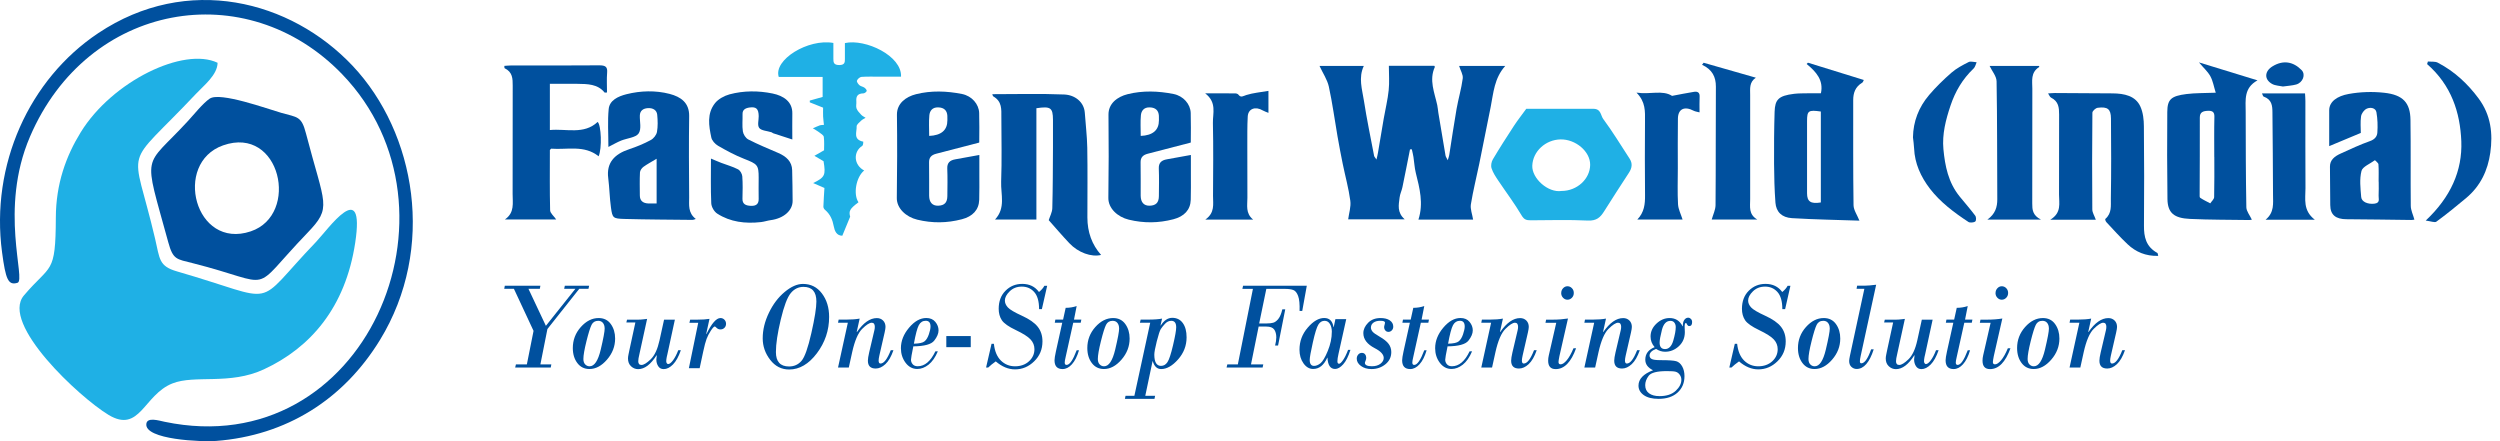 <svg width="272" height="48" viewBox="0 0 272 48" fill="none" xmlns="http://www.w3.org/2000/svg">
<path fill-rule="evenodd" clip-rule="evenodd" d="M23.674 6.831C20.011 5.07 12.214 8.82 8.783 14.39C7.188 16.981 6.088 19.985 6.075 23.672C6.052 29.955 5.534 28.684 2.603 32.144C0.004 35.21 8.66 43.24 11.805 45.137C15.222 47.194 15.631 42.949 18.762 41.716C21.225 40.746 24.983 41.92 28.713 40.183C33.766 37.84 37.579 33.473 38.647 26.409C39.746 19.14 35.697 24.953 34.375 26.331C27.327 33.672 30.69 32.828 19.271 29.533C17.262 28.956 17.394 28.184 16.871 25.957C14.359 15.244 13.254 18.776 21.352 10.179C22.165 9.31 23.66 8.151 23.674 6.826V6.831Z" fill="#1FB0E5"/>
<path fill-rule="evenodd" clip-rule="evenodd" d="M22.819 10.727C22.074 11.237 21.075 12.483 20.497 13.114C15.549 18.51 15.544 16.239 18.307 26.355C18.83 28.267 19.202 28.184 20.961 28.631C30.244 30.979 26.941 32.105 33.443 25.341C36.165 22.512 35.338 22.396 33.284 14.497C32.794 12.614 32.367 12.78 30.613 12.28C29.122 11.853 23.928 9.965 22.819 10.732V10.727ZM24.269 15.817C30.526 13.609 32.653 23.366 27.282 25.171C21.197 27.219 18.793 17.753 24.269 15.817Z" fill="#00509E"/>
<path fill-rule="evenodd" clip-rule="evenodd" d="M1.899 30.771C2.876 30.494 -0.137 22.799 3.258 14.881C9.538 0.228 26.796 -2.737 37.22 8.069C51.47 22.838 39.706 50.431 17.93 45.894C17.253 45.753 16.022 45.36 15.922 46.108C15.695 47.844 21.975 48.092 23.497 47.975C31.176 47.388 37.379 43.458 41.342 36.986C47.449 27.015 45.24 14.459 38.365 7.161C31.635 0.024 20.38 -2.872 10.683 3.61C3.167 8.627 -1.041 17.942 0.222 27.433C0.618 30.412 0.89 31.072 1.899 30.771Z" fill="#00509E"/>
<path fill-rule="evenodd" clip-rule="evenodd" d="M160.282 23.89H154.325C154.893 22.139 154.457 20.48 154.039 18.811C153.898 18.248 153.875 17.661 153.784 17.083C153.739 16.802 153.67 16.525 153.607 16.244C153.539 16.244 153.475 16.249 153.407 16.254C153.134 17.627 152.871 19 152.584 20.368C152.507 20.751 152.316 21.115 152.275 21.498C152.18 22.289 151.976 23.109 152.83 23.861H146.682C146.768 23.187 147.004 22.493 146.913 21.838C146.732 20.494 146.364 19.174 146.091 17.84C145.886 16.841 145.7 15.846 145.523 14.842C145.209 13.037 144.969 11.217 144.578 9.427C144.41 8.665 143.928 7.962 143.564 7.176H148.381C147.777 8.457 148.204 9.718 148.395 10.96C148.704 12.969 149.126 14.963 149.504 16.962C149.517 17.04 149.594 17.108 149.758 17.36C149.84 17.011 149.89 16.831 149.917 16.651C150.131 15.395 150.335 14.143 150.553 12.886C150.73 11.863 150.985 10.844 151.089 9.815C151.18 8.951 151.108 8.078 151.108 7.156H156.052C156.074 7.205 156.124 7.258 156.111 7.287C155.461 8.709 156.074 10.067 156.374 11.441C156.433 11.712 156.447 11.994 156.492 12.27C156.751 13.823 157.01 15.375 157.274 16.928C157.297 17.049 157.383 17.166 157.515 17.433C157.601 17.142 157.656 17.006 157.678 16.865C157.942 15.196 158.183 13.517 158.474 11.853C158.669 10.742 159.001 9.65 159.146 8.534C159.201 8.122 158.905 7.675 158.751 7.171H163.772C162.572 8.51 162.49 10.101 162.186 11.639C161.777 13.706 161.364 15.768 160.941 17.835C160.641 19.301 160.268 20.756 160.032 22.231C159.95 22.745 160.182 23.303 160.273 23.886L160.282 23.89Z" fill="#00509E"/>
<path fill-rule="evenodd" clip-rule="evenodd" d="M107.957 10.247C110.565 10.247 113.178 10.174 115.782 10.281C116.963 10.329 117.945 11.106 118.027 12.27C118.113 13.537 118.272 14.798 118.295 16.059C118.34 18.592 118.308 21.125 118.308 23.657C118.308 25.259 118.805 26.619 119.799 27.738C118.745 27.995 117.313 27.491 116.341 26.457C115.546 25.618 114.8 24.739 114.101 23.953C114.237 23.526 114.478 23.095 114.491 22.653C114.55 20.446 114.55 18.243 114.564 16.035C114.569 15.036 114.569 14.036 114.564 13.037C114.555 11.717 114.31 11.542 112.76 11.775V23.886H108.257C109.443 22.624 108.875 21.149 108.925 19.771C109.011 17.428 108.952 15.079 108.948 12.731C108.948 11.901 109.029 11.047 108.089 10.499C108.002 10.451 107.989 10.3 107.962 10.242L107.957 10.247Z" fill="#00509E"/>
<path fill-rule="evenodd" clip-rule="evenodd" d="M169.898 20.776C171.584 20.776 172.988 19.475 173.01 17.947C173.033 16.472 171.411 15.133 169.78 15.167C168.162 15.201 166.771 16.462 166.712 18.029C166.662 19.407 168.425 20.999 169.898 20.776ZM166.053 11.838C168.394 11.838 170.879 11.848 173.36 11.838C174.201 11.838 174.146 12.561 174.428 12.94C175.46 14.332 176.35 15.807 177.295 17.253C177.641 17.777 177.568 18.277 177.227 18.796C176.305 20.193 175.41 21.61 174.51 23.022C174.119 23.633 173.719 24.041 172.76 23.997C170.693 23.895 168.616 23.958 166.544 23.968C166.081 23.968 165.826 23.9 165.558 23.449C164.79 22.144 163.859 20.916 163.013 19.65C162.727 19.223 162.432 18.782 162.282 18.311C162.186 18.015 162.264 17.607 162.427 17.331C163.154 16.103 163.931 14.895 164.717 13.692C165.108 13.09 165.563 12.523 166.049 11.848L166.053 11.838Z" fill="#1FB0E5"/>
<path fill-rule="evenodd" clip-rule="evenodd" d="M228.029 23.91H223.063C224.331 23.143 224.017 22.114 224.022 21.168C224.035 18.267 224.022 15.361 224.031 12.459C224.031 11.722 223.985 11.038 223.154 10.62C223.022 10.552 222.967 10.363 222.831 10.164C223.108 10.15 223.326 10.121 223.544 10.121C225.644 10.13 227.743 10.145 229.843 10.159C231.129 10.169 232.346 10.426 232.873 11.591C233.173 12.251 233.251 13.027 233.255 13.755C233.292 17.355 233.292 20.955 233.264 24.555C233.255 25.763 233.469 26.831 234.718 27.52C234.777 27.553 234.768 27.689 234.814 27.84C233.451 27.879 232.365 27.408 231.487 26.578C230.679 25.817 229.943 24.992 229.188 24.186C229.097 24.094 229.011 23.861 229.061 23.817C229.793 23.192 229.647 22.357 229.661 21.605C229.711 18.704 229.697 15.797 229.674 12.896C229.665 11.862 229.311 11.586 228.225 11.727C228.002 11.756 227.652 12.076 227.652 12.265C227.616 15.773 227.616 19.281 227.643 22.789C227.643 23.133 227.875 23.473 228.025 23.905L228.029 23.91Z" fill="#00509E"/>
<path fill-rule="evenodd" clip-rule="evenodd" d="M198.112 12.134C196.753 11.94 196.612 12.042 196.607 13.158C196.607 15.778 196.607 18.403 196.607 21.023C196.607 21.935 197.007 22.207 198.107 22.027V12.134H198.112ZM202.778 8.709C202.728 8.801 202.701 8.942 202.61 8.995C201.847 9.451 201.629 10.121 201.629 10.892C201.633 14.706 201.611 18.514 201.665 22.328C201.674 22.857 202.056 23.381 202.306 24.007C199.916 23.924 197.439 23.885 194.967 23.735C193.858 23.667 193.245 23.051 193.168 22.056C193.063 20.644 193.027 19.228 193.018 17.811C193.009 15.928 193.018 14.046 193.077 12.163C193.122 10.834 193.49 10.417 195.194 10.208C195.681 10.15 196.176 10.159 196.671 10.15C197.135 10.14 197.598 10.15 198.116 10.15C198.425 8.723 197.594 7.806 196.562 6.962L196.703 6.821C198.72 7.447 200.738 8.068 202.774 8.699L202.778 8.709Z" fill="#00509E"/>
<path fill-rule="evenodd" clip-rule="evenodd" d="M240.912 17.074C240.912 15.613 240.89 14.153 240.926 12.692C240.935 12.193 240.722 12.033 240.204 12.057C239.672 12.081 239.34 12.212 239.34 12.785C239.349 15.565 239.331 18.34 239.322 21.12C239.322 21.261 239.299 21.465 239.386 21.523C239.726 21.751 240.108 21.93 240.476 22.125C240.622 21.901 240.89 21.678 240.899 21.45C240.935 19.99 240.917 18.529 240.917 17.069L240.912 17.074ZM241.072 10.082C240.862 9.417 240.772 8.821 240.49 8.301C240.222 7.806 239.758 7.394 239.245 6.788C241.476 7.472 243.48 8.088 245.616 8.743C244.098 9.573 244.33 10.902 244.33 12.164C244.339 15.628 244.339 19.087 244.402 22.551C244.411 22.988 244.784 23.425 245.002 23.9C244.952 23.905 244.834 23.939 244.72 23.939C242.571 23.905 240.417 23.92 238.268 23.818C236.564 23.74 235.841 23.187 235.819 21.663C235.778 18.505 235.773 15.341 235.8 12.183C235.814 10.824 236.187 10.446 237.891 10.232C238.859 10.111 239.849 10.135 241.072 10.087V10.082Z" fill="#00509E"/>
<path fill-rule="evenodd" clip-rule="evenodd" d="M94.025 18.548C93.129 19.271 92.816 21.144 93.402 22.008C92.443 22.721 92.33 22.973 92.498 23.575C92.161 24.395 91.921 24.968 91.643 25.647C91.012 25.642 90.807 25.113 90.716 24.633C90.585 23.934 90.344 23.323 89.758 22.828C89.662 22.745 89.58 22.6 89.585 22.483C89.608 21.78 89.662 21.076 89.698 20.45C89.249 20.256 88.917 20.111 88.472 19.917C89.762 19.286 89.853 19.053 89.603 17.539C89.235 17.321 88.921 17.137 88.608 16.952C88.903 16.782 89.194 16.617 89.658 16.351C89.658 15.987 89.698 15.434 89.63 14.895C89.608 14.71 89.321 14.546 89.126 14.395C88.912 14.235 88.672 14.104 88.44 13.959C88.694 13.847 88.944 13.73 89.208 13.633C89.299 13.6 89.412 13.609 89.644 13.585C89.612 13.274 89.571 12.969 89.553 12.663C89.54 12.338 89.553 12.013 89.553 11.712C89.04 11.508 88.572 11.319 88.104 11.135C88.104 11.072 88.104 11.004 88.104 10.941C88.567 10.81 89.031 10.679 89.503 10.548V8.369H84.727C84.132 6.506 87.931 4.177 90.671 4.672C90.671 5.225 90.675 5.798 90.671 6.37C90.666 6.778 90.698 7.083 91.325 7.078C91.916 7.069 91.93 6.768 91.925 6.399C91.925 5.822 91.925 5.244 91.925 4.686C94.161 4.192 98.15 6.079 98.032 8.345H95.829C95.129 8.345 94.424 8.316 93.729 8.364C93.547 8.379 93.293 8.602 93.238 8.772C93.193 8.908 93.366 9.141 93.511 9.272C93.643 9.393 93.884 9.422 94.038 9.529C94.161 9.616 94.311 9.776 94.297 9.888C94.284 9.994 94.07 10.155 93.943 10.159C93.257 10.169 93.129 10.528 93.17 11.043C93.193 11.295 93.107 11.571 93.193 11.804C93.288 12.061 93.511 12.285 93.711 12.498C93.834 12.629 94.02 12.712 94.174 12.813C94.006 12.92 93.811 13.008 93.675 13.143C93.484 13.328 93.193 13.556 93.202 13.755C93.238 14.356 92.779 15.181 93.924 15.414C93.929 15.414 93.924 15.793 93.82 15.86C92.807 16.511 92.875 17.947 94.02 18.548H94.025Z" fill="#1FB0E5"/>
<path fill-rule="evenodd" clip-rule="evenodd" d="M258.793 19.757C258.793 19.131 258.82 18.5 258.775 17.879C258.761 17.724 258.525 17.578 258.393 17.428C257.884 17.811 257.048 18.131 256.93 18.597C256.698 19.5 256.821 20.489 256.898 21.436C256.939 21.964 257.625 22.246 258.338 22.159C259.002 22.076 258.77 21.62 258.793 21.29C258.82 20.78 258.802 20.271 258.802 19.757H258.793ZM253.417 15.89C253.417 14.497 253.408 13.245 253.417 11.989C253.426 11.048 254.294 10.446 255.539 10.223C256.784 9.995 258.125 9.951 259.393 10.092C261.465 10.315 262.233 11.193 262.26 13.042C262.305 16.157 262.26 19.267 262.292 22.382C262.292 22.872 262.542 23.357 262.687 23.891C262.692 23.891 262.528 23.934 262.364 23.934C260.006 23.91 257.648 23.861 255.294 23.852C254.144 23.847 253.535 23.391 253.531 22.309C253.526 20.916 253.517 19.529 253.499 18.136C253.49 17.404 254.008 17.006 254.649 16.715C255.707 16.234 256.762 15.735 257.866 15.346C258.402 15.157 258.629 14.818 258.656 14.425C258.706 13.692 258.684 12.94 258.556 12.212C258.47 11.727 257.888 11.644 257.502 11.824C257.207 11.96 256.93 12.348 256.884 12.654C256.789 13.289 256.857 13.944 256.857 14.463C255.653 14.963 254.562 15.419 253.426 15.895L253.417 15.89Z" fill="#00509E"/>
<path fill-rule="evenodd" clip-rule="evenodd" d="M71.441 22.139V17.272C70.86 17.622 70.401 17.864 69.996 18.16C69.81 18.301 69.642 18.553 69.628 18.762C69.587 19.596 69.61 20.431 69.615 21.27C69.615 21.833 69.942 22.114 70.555 22.139C70.837 22.148 71.119 22.139 71.441 22.139ZM66.193 15.982C66.193 14.502 66.097 13.172 66.225 11.863C66.316 10.921 67.233 10.485 68.156 10.252C69.705 9.863 71.314 9.82 72.845 10.213C74.077 10.533 74.999 11.178 74.981 12.624C74.94 15.574 74.958 18.529 74.981 21.479C74.986 22.289 74.831 23.153 75.704 23.822C75.535 23.876 75.449 23.924 75.358 23.924C72.895 23.895 70.432 23.89 67.969 23.822C66.693 23.788 66.634 23.725 66.475 22.6C66.325 21.527 66.311 20.441 66.175 19.368C65.966 17.733 66.82 16.773 68.469 16.229C69.274 15.962 70.064 15.637 70.8 15.239C71.119 15.07 71.418 14.681 71.478 14.356C71.587 13.745 71.564 13.105 71.505 12.483C71.455 11.984 71.046 11.727 70.482 11.765C69.96 11.799 69.637 12.056 69.615 12.551C69.587 13.221 69.819 14.036 69.478 14.526C69.169 14.968 68.224 15.036 67.574 15.298C67.147 15.472 66.747 15.705 66.193 15.987V15.982Z" fill="#00509E"/>
<path fill-rule="evenodd" clip-rule="evenodd" d="M124.106 14.788C125.433 14.73 126.095 14.161 126.092 13.08C126.092 12.92 126.092 12.755 126.087 12.595C126.056 12.032 125.737 11.702 125.097 11.683C124.447 11.659 124.174 12.071 124.129 12.542C124.061 13.27 124.111 14.007 124.111 14.788H124.106ZM129.568 16.86C129.568 17.631 129.568 18.325 129.568 19.014C129.568 19.922 129.582 20.824 129.554 21.731C129.523 22.837 128.836 23.551 127.664 23.856C126.042 24.279 124.456 24.298 122.811 23.9C121.589 23.604 120.575 22.663 120.589 21.537C120.63 18.519 120.639 15.501 120.603 12.483C120.589 11.275 121.543 10.533 122.684 10.247C124.333 9.834 126.024 9.897 127.687 10.227C128.746 10.441 129.523 11.324 129.55 12.299C129.582 13.342 129.564 14.39 129.559 15.434C129.559 15.521 129.518 15.608 129.541 15.516C127.905 15.943 126.396 16.341 124.883 16.724C124.333 16.865 124.088 17.146 124.097 17.67C124.124 18.878 124.097 20.087 124.106 21.295C124.111 22.017 124.465 22.396 125.079 22.381C125.769 22.362 126.083 22.042 126.087 21.329C126.096 20.329 126.119 19.33 126.078 18.335C126.056 17.729 126.346 17.437 126.969 17.331C127.773 17.19 128.573 17.04 129.568 16.86Z" fill="#00509E"/>
<path fill-rule="evenodd" clip-rule="evenodd" d="M101.091 14.788C102.417 14.73 103.079 14.161 103.076 13.08C103.076 12.92 103.076 12.755 103.072 12.595C103.04 12.032 102.722 11.702 102.081 11.683C101.431 11.659 101.159 12.071 101.113 12.542C101.045 13.27 101.095 14.007 101.095 14.788H101.091ZM106.553 16.86C106.553 17.631 106.553 18.325 106.553 19.014C106.553 19.922 106.566 20.824 106.539 21.731C106.507 22.837 105.821 23.551 104.649 23.856C103.026 24.279 101.44 24.298 99.796 23.9C98.573 23.604 97.555 22.663 97.573 21.537C97.614 18.519 97.624 15.501 97.587 12.483C97.573 11.275 98.528 10.533 99.668 10.247C101.318 9.834 103.008 9.897 104.671 10.227C105.73 10.441 106.507 11.324 106.534 12.299C106.566 13.342 106.548 14.39 106.543 15.434C106.543 15.521 106.503 15.608 106.525 15.516C104.889 15.943 103.381 16.341 101.868 16.724C101.318 16.865 101.072 17.146 101.082 17.67C101.104 18.878 101.082 20.087 101.091 21.295C101.095 22.017 101.45 22.396 102.063 22.381C102.754 22.362 103.067 22.042 103.072 21.329C103.081 20.329 103.104 19.33 103.063 18.335C103.04 17.729 103.331 17.437 103.953 17.331C104.753 17.19 105.557 17.04 106.553 16.86Z" fill="#00509E"/>
<path fill-rule="evenodd" clip-rule="evenodd" d="M54.941 23.871C56.014 23.128 55.768 22.081 55.773 21.105C55.777 17.18 55.773 13.25 55.782 9.325C55.782 8.568 55.782 7.845 54.905 7.423C54.868 7.408 54.887 7.297 54.873 7.166C55.137 7.151 55.382 7.122 55.627 7.122C58.817 7.122 62.007 7.137 65.197 7.108C65.892 7.103 66.106 7.287 66.056 7.898C65.997 8.612 66.042 9.335 66.042 10.062C65.92 10.062 65.802 10.091 65.774 10.062C65.029 9.136 63.916 9.136 62.816 9.121C61.835 9.111 60.853 9.121 59.826 9.121V14.148C61.612 13.973 63.52 14.681 65.025 13.265C65.411 13.595 65.515 16.147 65.129 17.005C63.57 15.744 61.694 16.312 59.967 16.176C59.885 16.263 59.826 16.297 59.826 16.331C59.826 18.514 59.799 20.698 59.853 22.876C59.862 23.196 60.262 23.507 60.517 23.881H54.946L54.941 23.871Z" fill="#00509E"/>
<path fill-rule="evenodd" clip-rule="evenodd" d="M77.344 17.248C77.712 17.403 78.09 17.573 78.471 17.719C79.08 17.952 79.725 18.126 80.293 18.422C80.539 18.549 80.739 18.917 80.761 19.184C80.821 19.994 80.802 20.809 80.78 21.625C80.766 22.221 81.157 22.377 81.707 22.396C82.293 22.42 82.556 22.168 82.543 21.639C82.525 20.872 82.543 20.106 82.543 19.339C82.543 17.942 82.416 17.85 80.952 17.277C79.966 16.889 79.03 16.384 78.126 15.861C77.794 15.666 77.458 15.293 77.39 14.958C77.122 13.687 76.89 12.357 77.799 11.217C78.149 10.781 78.785 10.426 79.371 10.266C80.907 9.854 82.506 9.854 84.061 10.174C85.256 10.421 86.228 11.067 86.205 12.343C86.187 13.27 86.205 14.196 86.205 15.176C85.492 14.944 84.81 14.725 84.129 14.502C84.061 14.478 84.006 14.415 83.938 14.39C83.479 14.245 82.838 14.216 82.611 13.929C82.379 13.633 82.552 13.08 82.547 12.639C82.534 11.833 82.275 11.591 81.534 11.698C81.084 11.765 80.771 11.95 80.789 12.425C80.807 13.051 80.73 13.687 80.825 14.303C80.875 14.618 81.125 15.026 81.42 15.176C82.475 15.715 83.579 16.171 84.674 16.642C85.565 17.025 86.164 17.588 86.187 18.515C86.214 19.63 86.233 20.741 86.237 21.858C86.242 22.876 85.31 23.759 83.842 23.953C83.493 24.002 83.147 24.123 82.797 24.162C81.093 24.356 79.457 24.157 78.04 23.245C77.69 23.022 77.403 22.508 77.385 22.115C77.313 20.523 77.353 18.927 77.353 17.243L77.344 17.248Z" fill="#00509E"/>
<path fill-rule="evenodd" clip-rule="evenodd" d="M222.059 23.89H216.229C217.087 23.279 217.31 22.527 217.305 21.673C217.278 17.398 217.305 13.124 217.228 8.849C217.219 8.296 216.742 7.748 216.469 7.175H221.845C221.845 7.175 221.886 7.272 221.872 7.282C220.904 7.893 221.118 8.81 221.118 9.659C221.109 13.818 221.118 17.976 221.109 22.139C221.109 22.794 221.132 23.424 222.054 23.89H222.059Z" fill="#00509E"/>
<path fill-rule="evenodd" clip-rule="evenodd" d="M186.233 23.886C186.388 23.337 186.647 22.828 186.651 22.318C186.688 18.02 186.66 13.726 186.688 9.427C186.692 8.374 186.297 7.564 185.184 7.049C185.238 6.977 185.297 6.899 185.352 6.826C187.219 7.36 189.091 7.894 191.036 8.452C190.3 8.946 190.418 9.655 190.418 10.329C190.418 14.114 190.418 17.903 190.418 21.688C190.418 22.478 190.228 23.328 191.195 23.886H186.238H186.233Z" fill="#00509E"/>
<path fill-rule="evenodd" clip-rule="evenodd" d="M136.335 23.89H131.141C132.205 23.138 131.973 22.202 131.977 21.324C131.991 18.674 132.023 16.025 131.964 13.381C131.941 12.319 132.414 11.149 131.123 10.155C132.386 10.155 133.386 10.155 134.39 10.159C134.508 10.159 134.672 10.213 134.731 10.29C135.017 10.669 135.24 10.45 135.599 10.339C136.335 10.106 137.135 10.038 138.007 9.888V12.28C137.78 12.183 137.571 12.12 137.394 12.018C136.585 11.537 135.799 11.824 135.753 12.678C135.694 13.745 135.713 14.812 135.708 15.88C135.708 17.762 135.708 19.645 135.717 21.523C135.722 22.328 135.49 23.201 136.34 23.89H136.335Z" fill="#00509E"/>
<path fill-rule="evenodd" clip-rule="evenodd" d="M178.049 10.077C179.539 10.305 180.871 9.762 181.92 10.431C182.784 10.271 183.547 10.111 184.315 9.99C184.715 9.927 184.938 10.087 184.919 10.499C184.892 11.052 184.91 11.61 184.91 12.227C184.656 12.159 184.447 12.139 184.279 12.052C183.275 11.523 182.575 11.843 182.557 12.896C182.529 14.706 182.547 16.516 182.547 18.33C182.547 19.631 182.497 20.931 182.57 22.231C182.602 22.779 182.888 23.318 183.065 23.886H178.14C178.899 23.1 178.989 22.202 178.98 21.251C178.949 18.558 178.962 15.866 178.976 13.173C178.98 12.134 179.062 11.096 178.049 10.077Z" fill="#00509E"/>
<path fill-rule="evenodd" clip-rule="evenodd" d="M251.849 23.905H246.496C247.464 23.105 247.305 22.134 247.305 21.212C247.301 18.219 247.264 15.22 247.241 12.227C247.237 11.513 247.182 10.829 246.287 10.509C246.205 10.48 246.187 10.32 246.105 10.16H250.786C250.804 10.46 250.827 10.732 250.827 10.999C250.827 14.158 250.818 17.316 250.836 20.475C250.84 21.644 250.531 22.881 251.849 23.905Z" fill="#00509E"/>
<path fill-rule="evenodd" clip-rule="evenodd" d="M264.151 6.69C264.514 6.729 264.941 6.666 265.228 6.817C267.068 7.777 268.495 9.126 269.672 10.713C271.017 12.527 271.239 14.531 270.944 16.622C270.671 18.524 269.899 20.227 268.299 21.561C267.25 22.44 266.186 23.303 265.073 24.119C264.905 24.245 264.451 24.065 263.919 23.997C266.618 21.46 267.918 18.587 267.791 15.361C267.663 12.231 266.709 9.277 264.069 6.972C264.096 6.88 264.128 6.783 264.155 6.69H264.151Z" fill="#00509E"/>
<path fill-rule="evenodd" clip-rule="evenodd" d="M208.131 14.939C208.158 13.226 208.749 11.673 209.894 10.329C210.63 9.466 211.457 8.66 212.325 7.903C212.861 7.438 213.534 7.079 214.193 6.749C214.406 6.642 214.765 6.758 215.056 6.773C214.952 7.006 214.906 7.287 214.724 7.457C213.511 8.612 212.729 9.961 212.221 11.475C211.698 13.027 211.294 14.604 211.443 16.224C211.616 18.049 211.966 19.849 213.216 21.387C213.779 22.076 214.37 22.75 214.902 23.459C215.02 23.614 215.029 24.002 214.906 24.099C214.756 24.22 214.329 24.254 214.17 24.152C212.598 23.119 211.103 21.993 209.985 20.543C208.972 19.223 208.322 17.772 208.254 16.147C208.235 15.734 208.172 15.327 208.131 14.944V14.939Z" fill="#00509E"/>
<path fill-rule="evenodd" clip-rule="evenodd" d="M248.383 9.412C248.015 9.33 247.538 9.325 247.192 9.126C246.343 8.646 246.361 7.768 247.238 7.224C248.41 6.501 249.505 6.705 250.41 7.622C250.891 8.112 250.55 8.99 249.823 9.194C249.387 9.315 248.915 9.335 248.383 9.412Z" fill="#00509E"/>
<path d="M59.395 35.447L62.599 31.425H61.381L61.454 31.085H64.098L64.026 31.425H63.022L59.559 35.797L58.795 39.644H59.986L59.922 39.984H56.051L56.133 39.644H57.323L58.05 36L55.915 31.425H54.86L54.924 31.085H58.795L58.732 31.425H57.496L59.391 35.447H59.395Z" fill="#00509E"/>
<path d="M62.322 37.869C62.322 36.995 62.613 36.234 63.19 35.584C63.772 34.933 64.417 34.603 65.13 34.603C65.703 34.603 66.144 34.822 66.457 35.258C66.771 35.695 66.925 36.219 66.925 36.831C66.925 37.684 66.63 38.451 66.039 39.13C65.449 39.81 64.812 40.149 64.131 40.149C63.586 40.149 63.145 39.936 62.818 39.504C62.49 39.072 62.322 38.529 62.322 37.864V37.869ZM65.785 35.734C65.785 35.491 65.726 35.292 65.603 35.137C65.48 34.982 65.308 34.904 65.085 34.904C64.749 34.904 64.508 35.05 64.363 35.341C64.217 35.632 64.031 36.224 63.808 37.117C63.586 38.01 63.472 38.655 63.472 39.062C63.472 39.32 63.54 39.514 63.672 39.65C63.808 39.785 63.963 39.853 64.149 39.853C64.667 39.853 65.071 39.252 65.358 38.044C65.644 36.84 65.789 36.069 65.789 35.734H65.785Z" fill="#00509E"/>
<path d="M73.428 34.773L72.614 38.533C72.614 38.533 72.578 38.659 72.542 38.844C72.505 39.028 72.487 39.183 72.487 39.309C72.487 39.382 72.505 39.45 72.546 39.513C72.587 39.576 72.632 39.61 72.692 39.61C72.846 39.61 73.023 39.47 73.228 39.198C73.432 38.921 73.623 38.557 73.796 38.101H74.078C73.837 38.8 73.55 39.319 73.219 39.654C72.887 39.989 72.551 40.159 72.21 40.159C71.946 40.159 71.746 40.052 71.61 39.838C71.474 39.625 71.41 39.382 71.41 39.111C71.41 39.028 71.428 38.883 71.46 38.674L71.437 38.65C70.797 39.659 70.129 40.163 69.429 40.163C69.133 40.163 68.879 40.057 68.656 39.848C68.434 39.639 68.325 39.358 68.325 39.004C68.325 38.883 68.343 38.737 68.379 38.572C68.416 38.407 68.447 38.252 68.475 38.106L69.129 35.084H68.147L68.22 34.783H69.265C69.579 34.783 69.833 34.768 70.029 34.739C70.224 34.71 70.351 34.695 70.406 34.695L69.565 38.543C69.483 38.873 69.442 39.13 69.442 39.305C69.442 39.576 69.561 39.707 69.797 39.707C70.033 39.707 70.37 39.504 70.797 39.091C71.224 38.679 71.542 37.995 71.755 37.034L72.251 34.778H73.437L73.428 34.773Z" fill="#00509E"/>
<path d="M77.194 34.686L76.835 36.331L76.858 36.355C77.426 35.186 77.935 34.603 78.385 34.603C78.553 34.603 78.698 34.662 78.816 34.783C78.934 34.904 78.993 35.05 78.993 35.229C78.993 35.409 78.934 35.55 78.821 35.666C78.707 35.782 78.562 35.841 78.385 35.841C78.221 35.841 78.085 35.787 77.976 35.681C77.871 35.574 77.803 35.52 77.776 35.52C77.685 35.52 77.539 35.671 77.339 35.977C77.139 36.282 76.985 36.578 76.876 36.874C76.767 37.165 76.644 37.621 76.512 38.242L76.122 40.062H74.949L75.967 35.118H75.008L75.09 34.778H75.867C76.399 34.778 76.84 34.749 77.189 34.691L77.194 34.686Z" fill="#00509E"/>
<path d="M82.983 36.81C82.983 35.889 83.206 34.967 83.656 34.035C84.101 33.104 84.674 32.347 85.374 31.765C86.073 31.182 86.732 30.891 87.359 30.891C88.218 30.891 88.904 31.236 89.427 31.929C89.95 32.623 90.209 33.472 90.209 34.481C90.209 35.942 89.763 37.257 88.877 38.436C87.991 39.61 86.982 40.202 85.86 40.202C85.028 40.202 84.338 39.853 83.797 39.149C83.256 38.45 82.983 37.669 82.983 36.815V36.81ZM88.823 32.803C88.823 31.74 88.355 31.211 87.414 31.211C86.869 31.211 86.405 31.439 86.032 31.895C85.655 32.352 85.296 33.307 84.946 34.773C84.597 36.233 84.419 37.412 84.419 38.305C84.419 39.348 84.897 39.872 85.846 39.872C86.4 39.872 86.855 39.668 87.205 39.261C87.555 38.853 87.914 37.844 88.277 36.233C88.641 34.622 88.823 33.482 88.823 32.812V32.803Z" fill="#00509E"/>
<path d="M93.531 34.662L93.213 36.103L93.235 36.127C93.935 35.113 94.657 34.608 95.398 34.608C95.671 34.608 95.898 34.696 96.075 34.87C96.252 35.045 96.343 35.278 96.343 35.569C96.343 35.69 96.312 35.899 96.243 36.2L95.68 38.655C95.621 38.912 95.594 39.101 95.594 39.227C95.594 39.446 95.662 39.553 95.798 39.553C96.166 39.553 96.539 39.067 96.916 38.102H97.207C96.966 38.796 96.675 39.3 96.33 39.62C95.984 39.941 95.635 40.096 95.275 40.096C94.707 40.096 94.426 39.81 94.426 39.242C94.426 39.048 94.471 38.752 94.562 38.359L95.085 36.137C95.085 36.112 95.107 36.04 95.135 35.923C95.162 35.807 95.18 35.685 95.18 35.559C95.18 35.263 95.067 35.113 94.844 35.113C94.598 35.113 94.253 35.336 93.803 35.783C93.353 36.229 92.994 37.073 92.717 38.315L92.349 39.989H91.177L92.245 35.113H91.177L91.245 34.773H92.086C92.663 34.773 93.144 34.734 93.535 34.662H93.531Z" fill="#00509E"/>
<path d="M99.369 37.689C99.201 38.504 99.115 38.985 99.115 39.14C99.115 39.324 99.178 39.489 99.305 39.635C99.433 39.781 99.615 39.848 99.851 39.848C100.61 39.848 101.25 39.31 101.768 38.228H102.036C101.759 38.883 101.423 39.363 101.023 39.679C100.628 39.989 100.219 40.144 99.801 40.144C99.287 40.144 98.86 39.916 98.524 39.465C98.188 39.014 98.019 38.485 98.019 37.888C98.019 37.097 98.315 36.35 98.906 35.651C99.496 34.953 100.119 34.599 100.778 34.599C101.205 34.599 101.532 34.739 101.764 35.021C101.996 35.302 102.114 35.608 102.114 35.947C102.114 36.287 101.955 36.666 101.641 37.063C101.328 37.466 100.569 37.67 99.369 37.684V37.689ZM99.433 37.393C100.014 37.379 100.401 37.296 100.591 37.136C100.782 36.981 100.941 36.724 101.06 36.374C101.178 36.025 101.241 35.744 101.241 35.525C101.241 35.108 101.069 34.9 100.719 34.9C100.392 34.9 100.142 35.06 99.969 35.375C99.796 35.695 99.619 36.365 99.433 37.384V37.393Z" fill="#00509E"/>
<path d="M102.959 36.563H105.617V37.772H102.959V36.563Z" fill="#00509E"/>
<path d="M113.933 31.09L113.356 33.633H113.052C113.052 32.774 112.87 32.153 112.515 31.765C112.165 31.377 111.72 31.183 111.179 31.183C110.639 31.183 110.207 31.352 109.857 31.692C109.507 32.032 109.33 32.367 109.33 32.701C109.33 32.963 109.439 33.211 109.657 33.449C109.875 33.686 110.384 33.987 111.184 34.351C111.984 34.715 112.556 35.113 112.902 35.549C113.247 35.981 113.42 36.515 113.42 37.146C113.42 38.005 113.12 38.727 112.52 39.31C111.92 39.897 111.225 40.188 110.434 40.188C109.707 40.188 109.012 39.897 108.339 39.319C108.003 39.557 107.73 39.78 107.521 39.984H107.285L107.88 37.403H108.135C108.221 38.208 108.476 38.815 108.898 39.232C109.321 39.644 109.834 39.853 110.434 39.853C111.034 39.853 111.557 39.673 111.952 39.31C112.347 38.946 112.547 38.509 112.547 37.99C112.547 37.592 112.406 37.238 112.129 36.937C111.852 36.631 111.316 36.292 110.525 35.913C109.73 35.54 109.221 35.176 108.998 34.836C108.771 34.492 108.657 34.079 108.657 33.599C108.657 32.784 108.903 32.129 109.398 31.634C109.893 31.134 110.502 30.887 111.22 30.887C112.002 30.887 112.611 31.183 113.042 31.77C113.306 31.556 113.501 31.333 113.629 31.095H113.929L113.933 31.09Z" fill="#00509E"/>
<path d="M117.141 33.298L116.85 34.773H117.65L117.582 35.113H116.768L115.941 38.849C115.873 39.126 115.841 39.324 115.841 39.446C115.841 39.62 115.909 39.703 116.046 39.703C116.377 39.703 116.741 39.174 117.141 38.111H117.395C117.195 38.781 116.941 39.286 116.623 39.635C116.309 39.984 115.968 40.154 115.609 40.154C115.023 40.154 114.732 39.834 114.732 39.198C114.732 39.019 114.782 38.699 114.882 38.238L115.573 35.113H114.76L114.823 34.773H115.664L115.946 33.492C116.368 33.492 116.768 33.425 117.145 33.298H117.141Z" fill="#00509E"/>
<path d="M118.3 37.869C118.3 36.995 118.591 36.234 119.168 35.584C119.749 34.933 120.395 34.603 121.108 34.603C121.681 34.603 122.121 34.822 122.435 35.258C122.748 35.695 122.903 36.219 122.903 36.831C122.903 37.684 122.608 38.451 122.017 39.13C121.426 39.81 120.79 40.149 120.108 40.149C119.563 40.149 119.122 39.936 118.795 39.504C118.468 39.072 118.3 38.529 118.3 37.864V37.869ZM121.758 35.734C121.758 35.491 121.699 35.292 121.576 35.137C121.453 34.982 121.281 34.904 121.058 34.904C120.722 34.904 120.481 35.05 120.336 35.341C120.19 35.632 120.004 36.224 119.781 37.117C119.559 38.01 119.445 38.655 119.445 39.062C119.445 39.32 119.513 39.514 119.645 39.65C119.777 39.785 119.936 39.853 120.122 39.853C120.64 39.853 121.044 39.252 121.331 38.044C121.617 36.84 121.762 36.069 121.762 35.734H121.758Z" fill="#00509E"/>
<path d="M126.284 35.423C126.643 34.861 127.061 34.579 127.534 34.579C128.033 34.579 128.42 34.768 128.692 35.152C128.965 35.53 129.101 36.049 129.101 36.699C129.101 37.607 128.792 38.407 128.174 39.106C127.556 39.805 126.943 40.154 126.334 40.154C125.893 40.154 125.589 39.868 125.421 39.3H125.398L124.607 43.06H125.675L125.607 43.4H122.39L122.458 43.06H123.421L125.143 35.113H124.021L124.103 34.773H124.843C125.557 34.773 126.084 34.734 126.434 34.662L126.266 35.399L126.288 35.423H126.284ZM126.334 39.805C126.607 39.805 126.834 39.674 127.016 39.407C127.197 39.14 127.402 38.524 127.629 37.548C127.856 36.578 127.97 35.928 127.97 35.613C127.97 35.137 127.793 34.904 127.434 34.904C127.179 34.904 126.956 35.011 126.757 35.224C126.557 35.438 126.407 35.627 126.298 35.797C126.188 35.967 126.043 36.408 125.861 37.121C125.68 37.84 125.589 38.325 125.589 38.587C125.589 39.402 125.834 39.809 126.329 39.809L126.334 39.805Z" fill="#00509E"/>
<path d="M137.776 31.43L136.999 35.19H137.826C138.099 35.19 138.331 35.166 138.521 35.113C138.712 35.064 138.899 34.923 139.08 34.7C139.262 34.477 139.407 34.128 139.517 33.657H139.835L139.053 37.597H138.73C138.817 37.252 138.862 36.956 138.862 36.709C138.862 36.355 138.785 36.068 138.635 35.855C138.485 35.641 138.199 35.53 137.781 35.53H136.94L136.108 39.649H137.444L137.372 39.989H133.45L133.532 39.649H134.677L136.318 31.43H135.172L135.245 31.09H142.179L141.684 33.832H141.393C141.416 33.089 141.366 32.546 141.234 32.197C141.102 31.847 140.93 31.634 140.707 31.551C140.484 31.469 140.175 31.43 139.78 31.43H137.785H137.776Z" fill="#00509E"/>
<path d="M146.469 34.725L145.628 38.504C145.551 38.844 145.51 39.111 145.51 39.305C145.51 39.484 145.569 39.577 145.692 39.577C145.792 39.577 145.932 39.45 146.114 39.193C146.296 38.941 146.482 38.563 146.673 38.063H146.928C146.705 38.781 146.441 39.305 146.137 39.64C145.837 39.974 145.542 40.144 145.26 40.144C144.746 40.144 144.469 39.737 144.428 38.917H144.406C144.038 39.737 143.524 40.144 142.865 40.144C142.461 40.144 142.111 39.941 141.82 39.533C141.529 39.126 141.384 38.631 141.384 38.048C141.384 37.136 141.684 36.336 142.284 35.642C142.883 34.948 143.479 34.599 144.069 34.599C144.66 34.599 144.974 34.929 145.087 35.588H145.11L145.292 34.72H146.473L146.469 34.725ZM144.905 36.112C144.905 35.768 144.837 35.482 144.696 35.249C144.556 35.021 144.365 34.904 144.115 34.904C143.838 34.904 143.61 35.04 143.438 35.317C143.265 35.593 143.065 36.234 142.838 37.253C142.611 38.267 142.497 38.902 142.497 39.159C142.497 39.591 142.656 39.81 142.97 39.81C143.197 39.81 143.429 39.712 143.669 39.523C143.906 39.334 144.174 38.883 144.465 38.175C144.755 37.466 144.901 36.777 144.901 36.112H144.905Z" fill="#00509E"/>
<path d="M149.155 35.627C149.155 35.773 149.209 35.918 149.314 36.059C149.418 36.2 149.691 36.394 150.123 36.641C150.554 36.889 150.872 37.141 151.072 37.403C151.272 37.665 151.372 37.966 151.372 38.301C151.372 38.844 151.159 39.291 150.731 39.635C150.304 39.979 149.8 40.154 149.223 40.154C148.759 40.154 148.373 40.042 148.069 39.815C147.764 39.591 147.614 39.324 147.614 39.024C147.614 38.849 147.669 38.699 147.773 38.577C147.878 38.456 148.01 38.393 148.169 38.393C148.328 38.393 148.441 38.446 148.523 38.553C148.605 38.66 148.646 38.786 148.646 38.922C148.646 39.024 148.623 39.135 148.573 39.252C148.523 39.368 148.5 39.446 148.5 39.475C148.5 39.722 148.755 39.848 149.264 39.848C149.655 39.848 149.964 39.756 150.2 39.572C150.432 39.388 150.55 39.179 150.55 38.946C150.55 38.572 150.223 38.213 149.568 37.879C148.746 37.452 148.332 36.908 148.332 36.248C148.332 35.846 148.505 35.472 148.846 35.123C149.191 34.773 149.641 34.603 150.2 34.603C150.622 34.603 150.959 34.686 151.209 34.856C151.459 35.026 151.586 35.254 151.586 35.54C151.586 35.705 151.531 35.841 151.427 35.947C151.322 36.054 151.2 36.108 151.063 36.108C150.927 36.108 150.813 36.059 150.727 35.957C150.641 35.855 150.595 35.734 150.595 35.589C150.595 35.525 150.609 35.448 150.641 35.346C150.668 35.244 150.686 35.166 150.686 35.103C150.686 34.967 150.518 34.9 150.177 34.9C149.864 34.9 149.614 34.967 149.432 35.103C149.25 35.239 149.159 35.414 149.159 35.622L149.155 35.627Z" fill="#00509E"/>
<path d="M154.961 33.298L154.67 34.773H155.47L155.402 35.113H154.588L153.761 38.849C153.693 39.126 153.661 39.324 153.661 39.446C153.661 39.62 153.73 39.703 153.866 39.703C154.198 39.703 154.561 39.174 154.961 38.111H155.216C155.016 38.781 154.761 39.286 154.443 39.635C154.13 39.984 153.789 40.154 153.43 40.154C152.844 40.154 152.553 39.834 152.553 39.198C152.553 39.019 152.603 38.699 152.703 38.238L153.393 35.113H152.58L152.644 34.773H153.484L153.766 33.492C154.189 33.492 154.588 33.425 154.966 33.298H154.961Z" fill="#00509E"/>
<path d="M157.493 37.689C157.325 38.504 157.239 38.985 157.239 39.14C157.239 39.324 157.302 39.489 157.43 39.635C157.557 39.781 157.739 39.848 157.975 39.848C158.734 39.848 159.374 39.31 159.892 38.228H160.161C159.883 38.883 159.547 39.363 159.147 39.679C158.752 39.989 158.343 40.144 157.925 40.144C157.411 40.144 156.984 39.916 156.648 39.465C156.312 39.014 156.144 38.485 156.144 37.888C156.144 37.097 156.439 36.35 157.03 35.651C157.62 34.953 158.243 34.599 158.902 34.599C159.329 34.599 159.656 34.739 159.888 35.021C160.12 35.302 160.238 35.608 160.238 35.947C160.238 36.287 160.079 36.666 159.765 37.063C159.452 37.461 158.693 37.67 157.493 37.684V37.689ZM157.552 37.393C158.134 37.379 158.52 37.296 158.711 37.136C158.902 36.981 159.061 36.724 159.179 36.374C159.297 36.025 159.361 35.744 159.361 35.525C159.361 35.108 159.188 34.9 158.838 34.9C158.511 34.9 158.261 35.06 158.088 35.375C157.916 35.695 157.739 36.365 157.552 37.384V37.393Z" fill="#00509E"/>
<path d="M163.518 34.662L163.2 36.103L163.223 36.127C163.922 35.113 164.645 34.608 165.385 34.608C165.658 34.608 165.885 34.696 166.063 34.87C166.24 35.045 166.331 35.278 166.331 35.569C166.331 35.69 166.299 35.899 166.231 36.2L165.667 38.655C165.608 38.912 165.581 39.101 165.581 39.227C165.581 39.446 165.649 39.553 165.785 39.553C166.153 39.553 166.526 39.067 166.903 38.102H167.194C166.953 38.796 166.662 39.3 166.317 39.62C165.972 39.941 165.622 40.096 165.263 40.096C164.695 40.096 164.413 39.81 164.413 39.242C164.413 39.048 164.459 38.752 164.549 38.359L165.072 36.137C165.072 36.112 165.095 36.04 165.122 35.923C165.149 35.807 165.167 35.685 165.167 35.559C165.167 35.263 165.054 35.113 164.831 35.113C164.586 35.113 164.24 35.336 163.791 35.783C163.341 36.229 162.982 37.073 162.704 38.315L162.336 39.989H161.164L162.232 35.113H161.164L161.232 34.773H162.073C162.65 34.773 163.132 34.734 163.522 34.662H163.518Z" fill="#00509E"/>
<path d="M170.598 34.647L169.666 38.742C169.598 39.077 169.566 39.295 169.566 39.392C169.566 39.557 169.643 39.64 169.798 39.64C169.989 39.64 170.207 39.494 170.461 39.198C170.711 38.902 170.957 38.466 171.198 37.888H171.479C170.938 39.402 170.193 40.159 169.257 40.159C168.712 40.159 168.439 39.853 168.439 39.242C168.439 39.057 168.462 38.859 168.512 38.65C168.562 38.441 168.603 38.272 168.63 38.141L169.321 35.118H168.148L168.217 34.778H168.939C169.53 34.778 170.089 34.734 170.611 34.652L170.598 34.647ZM169.862 31.872C169.862 31.673 169.93 31.503 170.066 31.358C170.202 31.212 170.361 31.144 170.543 31.144C170.725 31.144 170.898 31.217 171.029 31.358C171.166 31.498 171.229 31.673 171.229 31.877C171.229 32.081 171.161 32.255 171.025 32.396C170.889 32.536 170.725 32.609 170.539 32.609C170.352 32.609 170.198 32.536 170.061 32.396C169.925 32.255 169.857 32.081 169.857 31.877L169.862 31.872Z" fill="#00509E"/>
<path d="M174.733 34.662L174.415 36.103L174.437 36.127C175.137 35.113 175.86 34.608 176.6 34.608C176.873 34.608 177.1 34.696 177.277 34.87C177.455 35.045 177.546 35.278 177.546 35.569C177.546 35.69 177.514 35.899 177.446 36.2L176.882 38.655C176.823 38.912 176.796 39.101 176.796 39.227C176.796 39.446 176.864 39.553 177 39.553C177.368 39.553 177.741 39.067 178.118 38.102H178.409C178.168 38.796 177.877 39.3 177.532 39.62C177.187 39.941 176.837 40.096 176.478 40.096C175.91 40.096 175.628 39.81 175.628 39.242C175.628 39.048 175.673 38.752 175.764 38.359L176.287 36.137C176.287 36.112 176.31 36.04 176.337 35.923C176.364 35.807 176.382 35.685 176.382 35.559C176.382 35.263 176.269 35.113 176.046 35.113C175.801 35.113 175.455 35.336 175.005 35.783C174.556 36.229 174.197 37.073 173.919 38.315L173.551 39.989H172.379L173.447 35.113H172.379L172.447 34.773H173.288C173.865 34.773 174.346 34.734 174.737 34.662H174.733Z" fill="#00509E"/>
<path d="M179.858 40.285C179.29 40.013 179.008 39.63 179.008 39.13C179.008 38.495 179.349 38.038 180.026 37.772C179.726 37.432 179.581 37.044 179.581 36.617C179.581 36.078 179.794 35.608 180.226 35.205C180.653 34.802 181.13 34.603 181.657 34.603C182.294 34.603 182.766 34.904 183.066 35.501H183.089C183.089 35.181 183.143 34.948 183.262 34.792C183.375 34.642 183.511 34.565 183.67 34.565C183.784 34.565 183.879 34.608 183.97 34.696C184.057 34.783 184.102 34.899 184.102 35.045C184.102 35.331 183.998 35.477 183.784 35.477C183.698 35.477 183.63 35.433 183.58 35.346C183.53 35.258 183.502 35.21 183.493 35.205C183.493 35.161 183.471 35.137 183.43 35.137C183.334 35.137 183.289 35.278 183.289 35.554L183.311 36.136C183.311 36.758 183.093 37.267 182.657 37.67C182.221 38.072 181.721 38.271 181.162 38.271C180.821 38.271 180.494 38.169 180.181 37.961C179.708 38.145 179.472 38.388 179.472 38.679C179.472 38.844 179.544 38.965 179.694 39.053C179.844 39.14 180.167 39.184 180.662 39.184C181.539 39.184 182.112 39.222 182.375 39.3C182.639 39.377 182.853 39.567 183.021 39.863C183.189 40.164 183.271 40.513 183.271 40.92C183.271 41.663 183.021 42.26 182.516 42.716C182.012 43.167 181.33 43.395 180.462 43.395C179.763 43.395 179.222 43.259 178.84 42.987C178.458 42.716 178.268 42.371 178.268 41.954C178.268 41.241 178.799 40.683 179.858 40.28V40.285ZM182.93 41.304C182.93 41.105 182.871 40.925 182.748 40.76C182.63 40.595 182.48 40.493 182.312 40.445C182.144 40.396 181.816 40.377 181.339 40.377C180.285 40.377 179.631 40.547 179.376 40.886C179.122 41.226 178.999 41.566 178.999 41.905C178.999 42.294 179.14 42.59 179.417 42.793C179.699 42.997 180.076 43.099 180.553 43.099C181.317 43.099 181.903 42.905 182.316 42.522C182.73 42.138 182.934 41.731 182.934 41.309L182.93 41.304ZM182.321 35.583C182.321 35.399 182.271 35.239 182.175 35.108C182.08 34.977 181.935 34.909 181.744 34.909C181.294 34.909 180.985 35.239 180.817 35.894C180.649 36.549 180.567 37.01 180.567 37.272C180.567 37.747 180.767 37.98 181.162 37.98C181.557 37.98 181.876 37.675 182.053 37.058C182.23 36.442 182.321 35.952 182.321 35.583Z" fill="#00509E"/>
<path d="M194.799 31.09L194.222 33.633H193.918C193.918 32.774 193.736 32.153 193.382 31.765C193.032 31.377 192.586 31.183 192.046 31.183C191.505 31.183 191.078 31.352 190.723 31.692C190.373 32.032 190.196 32.367 190.196 32.701C190.196 32.963 190.305 33.211 190.523 33.449C190.741 33.686 191.25 33.987 192.05 34.351C192.85 34.715 193.422 35.113 193.768 35.549C194.113 35.981 194.286 36.515 194.286 37.146C194.286 38.005 193.986 38.727 193.386 39.31C192.786 39.897 192.091 40.188 191.3 40.188C190.578 40.188 189.878 39.897 189.206 39.319C188.869 39.557 188.597 39.78 188.388 39.984H188.151L188.747 37.403H189.001C189.087 38.208 189.342 38.815 189.765 39.232C190.187 39.644 190.701 39.853 191.3 39.853C191.9 39.853 192.423 39.673 192.818 39.31C193.213 38.946 193.413 38.509 193.413 37.99C193.413 37.592 193.273 37.238 192.995 36.937C192.718 36.631 192.182 36.292 191.391 35.913C190.601 35.535 190.087 35.176 189.864 34.836C189.637 34.492 189.524 34.079 189.524 33.599C189.524 32.784 189.769 32.129 190.264 31.634C190.76 31.139 191.369 30.887 192.087 30.887C192.868 30.887 193.477 31.183 193.909 31.77C194.172 31.556 194.368 31.333 194.495 31.095H194.795L194.799 31.09Z" fill="#00509E"/>
<path d="M195.617 37.869C195.617 36.995 195.908 36.234 196.485 35.584C197.067 34.933 197.712 34.603 198.425 34.603C198.998 34.603 199.439 34.822 199.752 35.258C200.066 35.695 200.22 36.219 200.22 36.831C200.22 37.684 199.925 38.451 199.334 39.13C198.744 39.81 198.107 40.149 197.426 40.149C196.88 40.149 196.44 39.936 196.112 39.504C195.785 39.072 195.617 38.529 195.617 37.864V37.869ZM199.075 35.734C199.075 35.491 199.016 35.292 198.893 35.137C198.771 34.982 198.598 34.904 198.375 34.904C198.039 34.904 197.798 35.05 197.653 35.341C197.508 35.632 197.321 36.224 197.099 37.117C196.876 38.01 196.762 38.655 196.762 39.062C196.762 39.32 196.83 39.514 196.962 39.65C197.094 39.785 197.253 39.853 197.439 39.853C197.957 39.853 198.362 39.252 198.648 38.044C198.934 36.835 199.08 36.069 199.08 35.734H199.075Z" fill="#00509E"/>
<path d="M204.124 30.989L202.447 38.703C202.384 38.98 202.356 39.184 202.356 39.305C202.356 39.455 202.406 39.528 202.511 39.528C202.865 39.528 203.224 39.023 203.579 38.009H203.86C203.401 39.431 202.783 40.144 202.002 40.144C201.788 40.144 201.597 40.067 201.434 39.916C201.27 39.766 201.188 39.552 201.188 39.276C201.188 39.169 201.216 38.975 201.275 38.698L202.843 31.421H201.993L202.056 31.081H202.897C203.156 31.081 203.57 31.047 204.133 30.979L204.124 30.989Z" fill="#00509E"/>
<path d="M210.272 34.773L209.459 38.533C209.459 38.533 209.423 38.659 209.386 38.844C209.35 39.028 209.332 39.183 209.332 39.309C209.332 39.382 209.35 39.45 209.391 39.513C209.432 39.576 209.477 39.61 209.536 39.61C209.691 39.61 209.868 39.47 210.072 39.198C210.277 38.921 210.468 38.557 210.64 38.101H210.922C210.681 38.8 210.395 39.319 210.063 39.654C209.732 39.989 209.395 40.159 209.055 40.159C208.791 40.159 208.591 40.052 208.455 39.838C208.318 39.625 208.255 39.382 208.255 39.111C208.255 39.028 208.273 38.883 208.305 38.674L208.282 38.65C207.641 39.659 206.973 40.163 206.274 40.163C205.978 40.163 205.724 40.057 205.501 39.848C205.278 39.639 205.169 39.358 205.169 39.004C205.169 38.883 205.188 38.737 205.224 38.572C205.26 38.407 205.292 38.252 205.319 38.106L205.974 35.084H204.992L205.065 34.783H206.11C206.424 34.783 206.678 34.768 206.873 34.739C207.069 34.71 207.196 34.695 207.251 34.695L206.41 38.543C206.328 38.873 206.287 39.13 206.287 39.305C206.287 39.576 206.405 39.707 206.642 39.707C206.878 39.707 207.214 39.504 207.641 39.091C208.069 38.679 208.387 37.995 208.6 37.034L209.095 34.778H210.281L210.272 34.773Z" fill="#00509E"/>
<path d="M214.089 33.298L213.798 34.773H214.598L214.53 35.113H213.716L212.889 38.849C212.821 39.126 212.789 39.324 212.789 39.446C212.789 39.62 212.858 39.703 212.994 39.703C213.326 39.703 213.689 39.174 214.089 38.111H214.343C214.144 38.781 213.889 39.286 213.571 39.635C213.257 39.984 212.917 40.154 212.558 40.154C211.971 40.154 211.681 39.834 211.681 39.198C211.681 39.019 211.731 38.699 211.831 38.238L212.521 35.113H211.708L211.772 34.773H212.612L212.894 33.492C213.317 33.492 213.716 33.425 214.094 33.298H214.089Z" fill="#00509E"/>
<path d="M217.856 34.647L216.925 38.742C216.857 39.077 216.825 39.295 216.825 39.392C216.825 39.557 216.902 39.64 217.057 39.64C217.248 39.64 217.466 39.494 217.72 39.198C217.97 38.902 218.215 38.466 218.456 37.888H218.738C218.197 39.402 217.452 40.159 216.516 40.159C215.971 40.159 215.698 39.853 215.698 39.242C215.698 39.057 215.721 38.859 215.771 38.65C215.821 38.441 215.862 38.272 215.889 38.141L216.58 35.118H215.407L215.475 34.778H216.198C216.789 34.778 217.348 34.734 217.87 34.652L217.856 34.647ZM217.116 31.872C217.116 31.673 217.184 31.503 217.32 31.358C217.457 31.212 217.616 31.144 217.797 31.144C217.979 31.144 218.152 31.217 218.284 31.358C218.415 31.498 218.484 31.673 218.484 31.877C218.484 32.081 218.415 32.255 218.279 32.396C218.143 32.536 217.979 32.609 217.793 32.609C217.607 32.609 217.452 32.536 217.316 32.396C217.179 32.255 217.111 32.081 217.111 31.877L217.116 31.872Z" fill="#00509E"/>
<path d="M219.46 37.869C219.46 36.995 219.751 36.234 220.328 35.584C220.905 34.933 221.555 34.603 222.268 34.603C222.841 34.603 223.282 34.822 223.595 35.258C223.909 35.695 224.063 36.219 224.063 36.831C224.063 37.684 223.768 38.451 223.177 39.13C222.586 39.81 221.95 40.149 221.269 40.149C220.723 40.149 220.282 39.936 219.955 39.504C219.628 39.072 219.46 38.529 219.46 37.864V37.869ZM222.918 35.734C222.918 35.491 222.859 35.292 222.736 35.137C222.614 34.982 222.441 34.904 222.218 34.904C221.882 34.904 221.641 35.05 221.496 35.341C221.35 35.632 221.164 36.224 220.941 37.117C220.719 38.01 220.605 38.655 220.605 39.062C220.605 39.32 220.673 39.514 220.805 39.65C220.937 39.785 221.096 39.853 221.282 39.853C221.8 39.853 222.205 39.252 222.491 38.044C222.777 36.835 222.923 36.069 222.923 35.734H222.918Z" fill="#00509E"/>
<path d="M227.521 34.662L227.203 36.103L227.225 36.127C227.925 35.113 228.648 34.608 229.388 34.608C229.661 34.608 229.888 34.696 230.065 34.87C230.243 35.045 230.334 35.278 230.334 35.569C230.334 35.69 230.302 35.899 230.234 36.2L229.67 38.655C229.611 38.912 229.584 39.101 229.584 39.227C229.584 39.446 229.652 39.553 229.788 39.553C230.156 39.553 230.529 39.067 230.906 38.102H231.197C230.956 38.796 230.665 39.3 230.32 39.62C229.975 39.941 229.625 40.096 229.266 40.096C228.698 40.096 228.416 39.81 228.416 39.242C228.416 39.048 228.461 38.752 228.552 38.359L229.075 36.137C229.075 36.112 229.098 36.04 229.125 35.923C229.152 35.807 229.17 35.685 229.17 35.559C229.17 35.263 229.057 35.113 228.834 35.113C228.589 35.113 228.243 35.336 227.793 35.783C227.344 36.229 226.985 37.073 226.707 38.315L226.339 39.989H225.167L226.235 35.113H225.167L225.235 34.773H226.076C226.653 34.773 227.135 34.734 227.525 34.662H227.521Z" fill="#00509E"/>
</svg>
